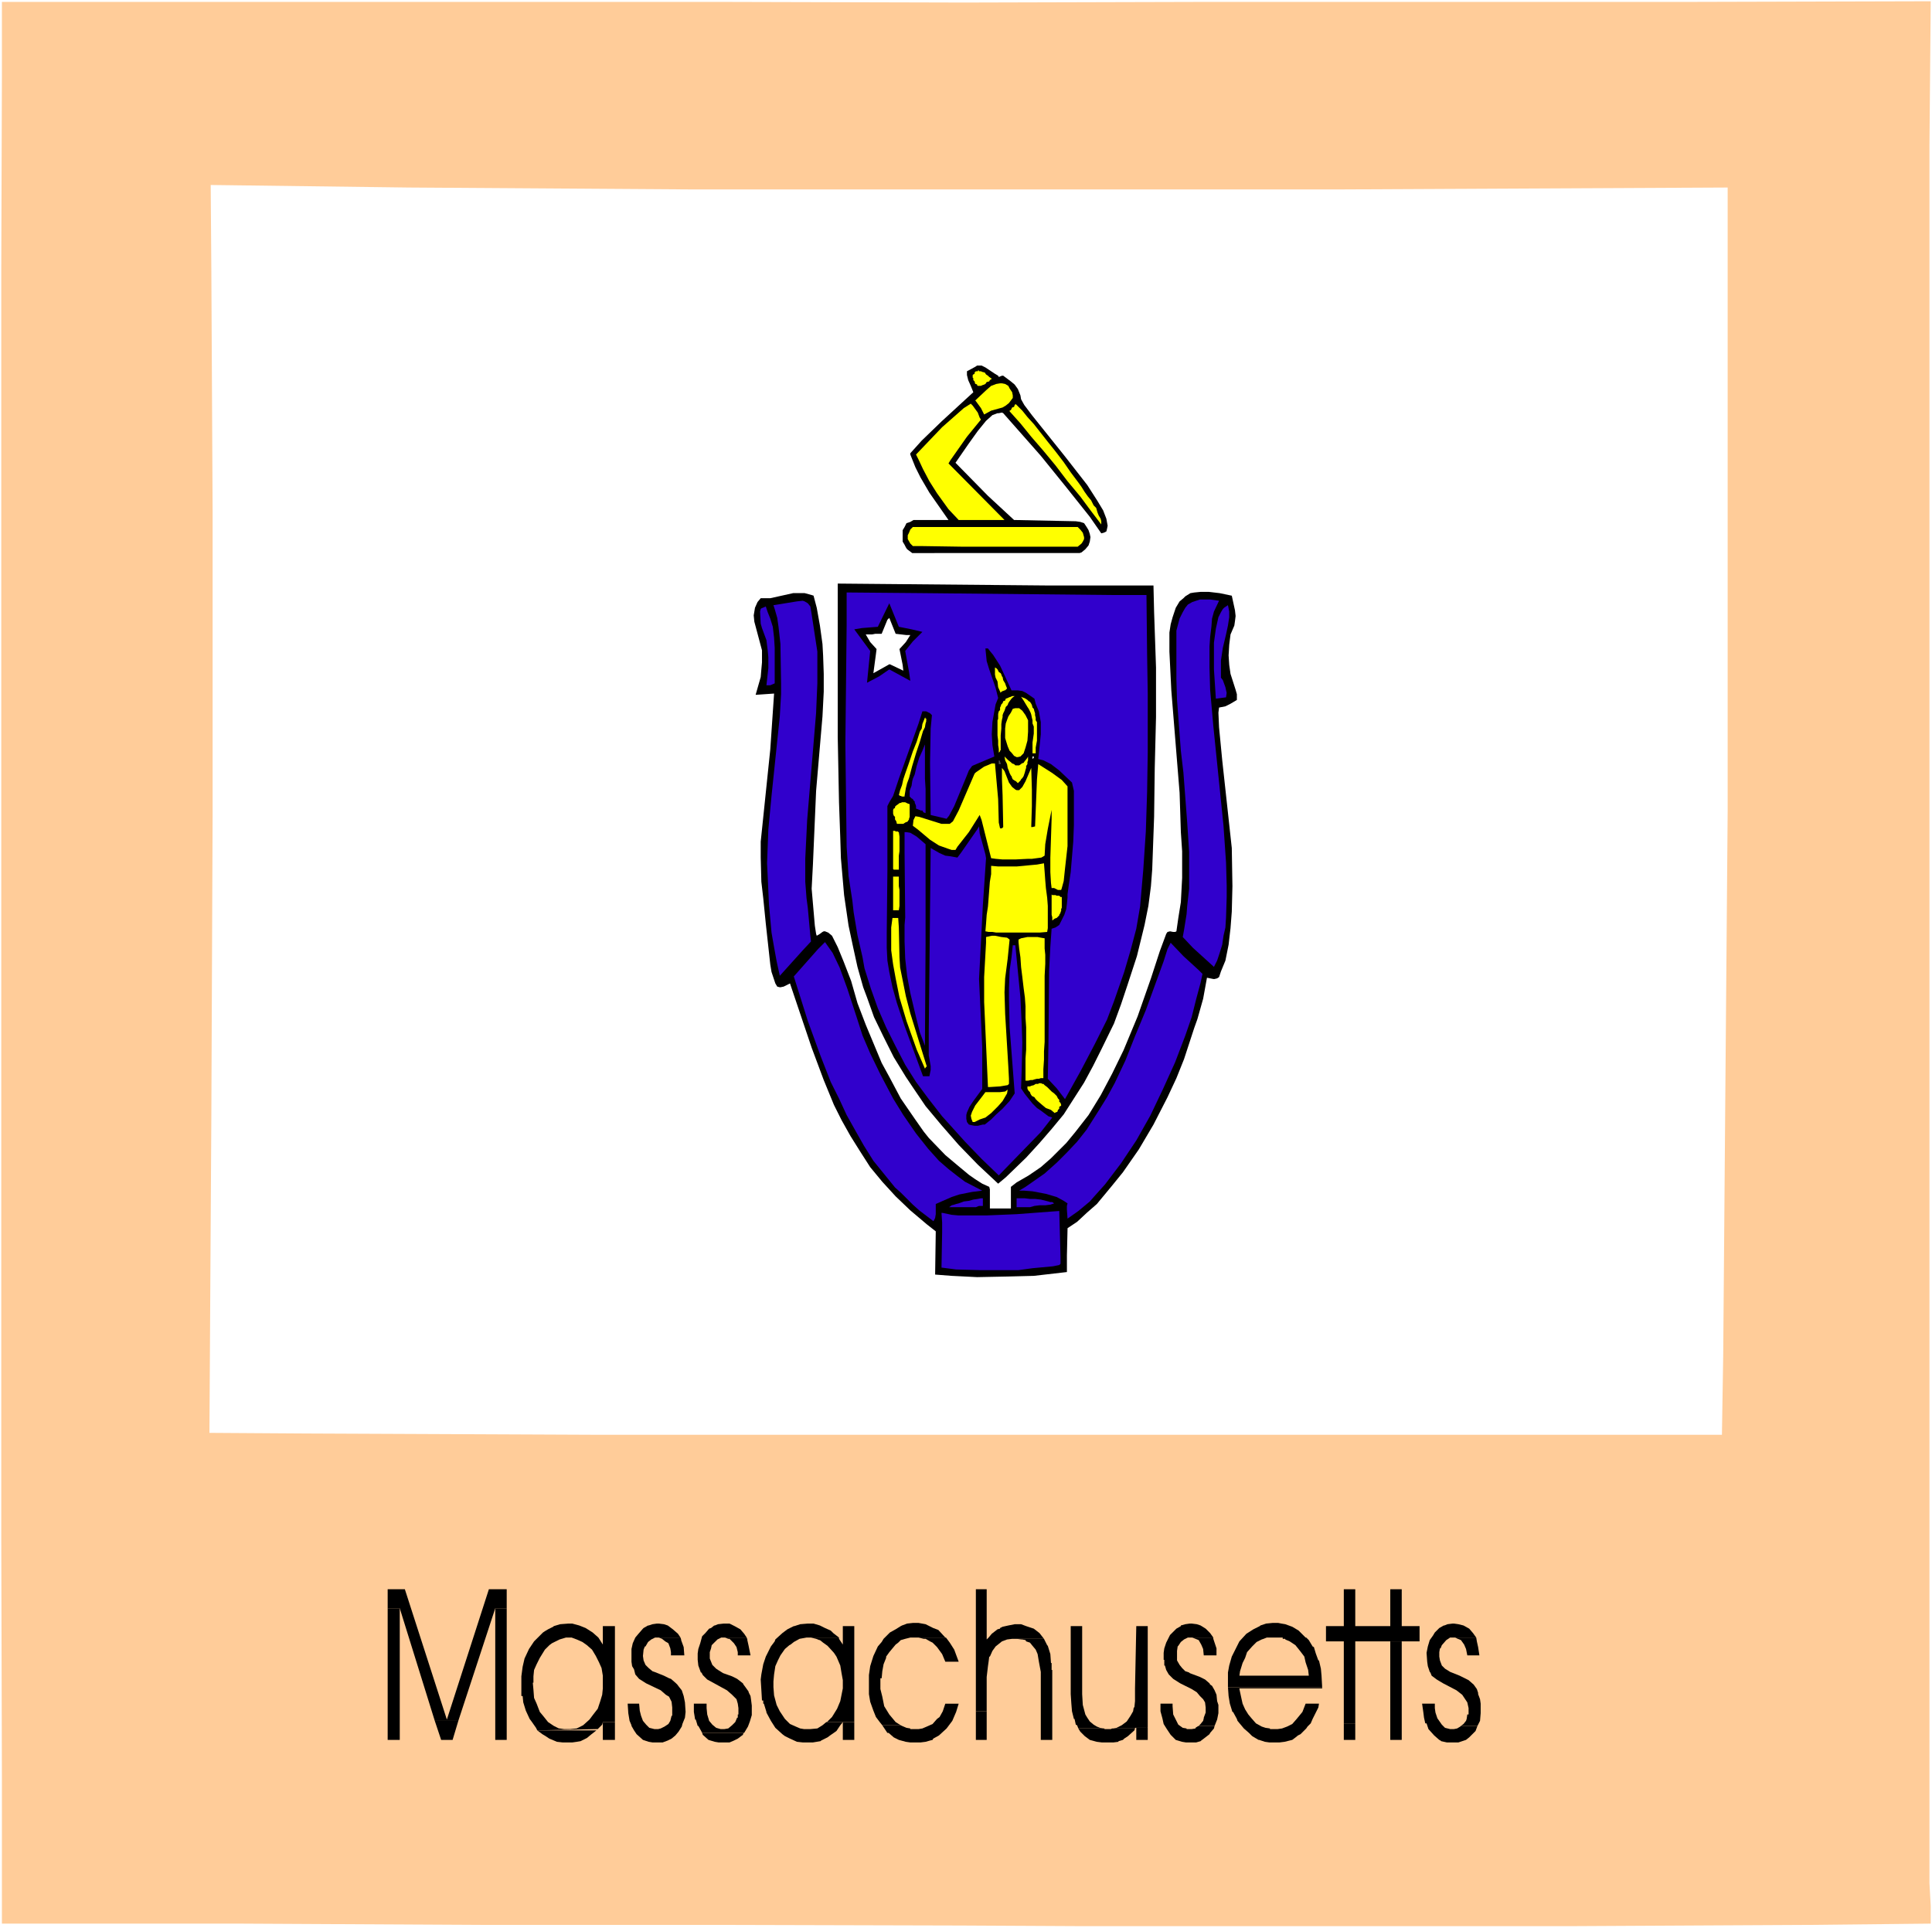 <?xml version="1.0" encoding="UTF-8" standalone="no"?>
<svg
   version="1.0"
   width="129.852mm"
   height="129.597mm"
   id="svg81"
   sodipodi:docname="Massachusetts 2.wmf"
   xmlns:inkscape="http://www.inkscape.org/namespaces/inkscape"
   xmlns:sodipodi="http://sodipodi.sourceforge.net/DTD/sodipodi-0.dtd"
   xmlns="http://www.w3.org/2000/svg"
   xmlns:svg="http://www.w3.org/2000/svg">
  <rect width="100%" height="100%" fill="#808080" stroke="none"/>
  <sodipodi:namedview
     id="namedview81"
     pagecolor="#ffffff"
     bordercolor="#000000"
     borderopacity="0.25"
     inkscape:showpageshadow="2"
     inkscape:pageopacity="0.0"
     inkscape:pagecheckerboard="0"
     inkscape:deskcolor="#d1d1d1"
     inkscape:document-units="mm" />
  <defs
     id="defs1">
    <pattern
       id="WMFhbasepattern"
       patternUnits="userSpaceOnUse"
       width="6"
       height="6"
       x="0"
       y="0" />
  </defs>
  <path
     style="fill:#ffffff;fill-opacity:1;fill-rule:evenodd;stroke:none"
     d="M 0,489.816 H 490.779 V 0 H 0 Z"
     id="path1" />
  <path
     style="fill:#ffcc99;fill-opacity:1;fill-rule:evenodd;stroke:none"
     d="m 490.455,488.685 -30.563,0.323 -30.724,0.161 -30.563,0.162 H 367.72 336.834 306.11 275.063 l -30.886,-0.162 -61.61,-0.161 H 121.28 L 60.64,488.685 H 0.485 V 452.349 L 0.323,389.85 V 310.556 224.317 140.663 69.12 L 0.485,19.379 V 0.484 h 60.64 61.287 60.963 l 61.448,0.161 60.963,-0.161 h 61.61 61.448 L 490.455,0.323 490.132,37.144 v 62.66 79.617 85.916 83.816 71.381 28.262 21.479 8.075 l 0.323,5.814 v 3.553 z"
     id="path2" />
  <path
     style="fill:#ffffff;fill-opacity:1;fill-rule:evenodd;stroke:none"
     d="m 53.201,364.011 0.485,-80.102 0.323,-76.549 v -77.679 l -0.323,-61.207 -0.162,-21.479 50.291,0.646 72.121,0.484 h 70.181 93.951 l 98.803,-0.484 v 119.345 39.243 l -0.647,78.648 -0.485,59.592 -0.323,20.025 H 150.549 l -72.93,-0.323 z"
     id="path3" />
  <path
     style="fill:#000000;fill-opacity:1;fill-rule:evenodd;stroke:none"
     d="m 237.547,323.798 0.162,-10.982 -2.264,-1.776 -4.204,-3.553 -3.719,-3.553 -3.396,-3.714 -3.072,-3.714 -2.587,-4.037 -2.426,-3.876 -2.264,-4.037 -1.94,-3.876 -2.587,-6.298 -3.072,-8.236 -5.498,-16.311 -1.617,0.807 -0.809,0.161 h -0.162 l -0.647,-0.161 -0.485,-0.807 -0.485,-1.453 -0.485,-1.453 -0.323,-1.938 -1.132,-10.336 -0.647,-6.46 -0.485,-4.199 -0.162,-6.137 v -4.037 l 2.426,-23.417 0.97,-14.212 -4.689,0.323 1.294,-4.522 0.162,-1.938 0.162,-1.776 v -3.068 l -1.294,-4.845 -0.647,-2.422 -0.162,-1.615 0.323,-1.938 0.647,-1.453 0.809,-0.969 h 1.617 0.809 l 5.821,-1.292 h 1.779 1.132 l 1.779,0.484 0.485,0.161 0.809,3.068 0.809,4.522 0.647,4.683 0.162,2.907 0.162,4.683 v 4.522 l -0.323,6.298 -1.617,18.895 -0.809,18.733 -0.323,6.137 0.809,9.367 0.323,2.099 0.162,0.484 0.809,-0.484 0.647,-0.484 0.323,-0.161 h 0.323 l 0.809,0.323 0.97,0.807 0.647,1.292 0.809,1.615 1.455,3.553 1.94,5.006 1.617,5.652 2.102,5.491 2.426,5.814 1.617,3.876 1.94,3.553 2.911,5.491 3.558,5.168 2.264,3.23 1.294,1.615 4.204,4.36 3.072,2.584 2.911,2.422 1.617,1.13 1.779,1.13 1.779,0.807 0.162,0.646 v 3.876 0.969 h 5.336 v -4.037 -1.453 l 1.455,-1.13 3.072,-1.776 3.072,-2.099 2.587,-2.261 3.881,-3.876 2.264,-2.745 3.396,-4.36 3.072,-5.006 2.911,-5.491 2.911,-5.975 3.558,-8.559 3.396,-9.69 2.264,-6.944 1.617,-4.36 0.323,-0.484 0.647,-0.161 0.809,0.161 h 0.485 l 0.323,-0.161 0.485,-3.391 0.647,-4.037 0.323,-6.137 v -6.783 l -0.323,-4.845 -0.323,-10.013 -2.102,-26.001 -0.485,-9.851 v -4.845 l 0.323,-2.099 0.485,-1.776 0.809,-2.422 0.97,-1.615 0.97,-0.807 0.485,-0.484 1.294,-0.807 0.97,-0.161 1.617,-0.162 h 2.102 l 2.749,0.323 3.072,0.646 0.809,3.714 0.162,1.453 -0.162,1.292 -0.162,1.13 -0.97,2.261 -0.323,2.584 -0.162,2.745 0.162,2.422 0.323,2.261 1.294,4.037 0.323,1.13 v 1.453 l -1.617,0.969 -1.294,0.646 -1.617,0.323 -0.162,1.292 0.162,3.714 0.809,8.398 2.426,22.286 0.162,9.69 -0.162,6.46 -0.323,4.199 -0.485,4.199 -0.809,4.037 -1.132,2.745 -0.485,1.453 -0.485,0.323 -0.647,0.161 h -0.323 l -1.617,-0.323 -0.97,5.329 -1.455,5.168 -0.809,2.261 -2.587,7.913 -1.94,4.845 -2.264,4.845 -3.558,6.944 -3.719,6.298 -4.043,5.814 -2.749,3.391 -3.881,4.683 -2.587,2.261 -2.426,2.261 -2.426,1.615 -0.162,6.944 v 4.199 l -8.409,0.969 -6.307,0.161 -8.085,0.162 -6.468,-0.323 z"
     id="path4" />
  <path
     style="fill:#3100cc;fill-opacity:1;fill-rule:evenodd;stroke:none"
     d="m 239.164,322.022 0.162,-8.882 v -2.584 l -0.162,-2.422 h 0.323 l 2.264,0.484 1.779,0.161 h 6.953 l 7.762,-0.323 8.57,-0.646 2.264,-0.162 v -0.161 l 0.323,11.951 v 1.615 l -0.323,0.323 -1.617,0.323 -5.175,0.484 -3.558,0.484 h -5.821 -4.043 l -5.983,-0.162 z"
     id="path5" />
  <path
     style="fill:#3100cc;fill-opacity:1;fill-rule:evenodd;stroke:none"
     d="m 236.9,310.071 -3.396,-2.584 -1.617,-1.453 -3.072,-3.068 -1.455,-1.292 -2.749,-3.391 -2.749,-3.391 -2.426,-3.876 -2.102,-3.714 -2.264,-4.037 -1.94,-4.199 -2.102,-4.199 -2.587,-6.621 -3.234,-8.882 -3.558,-11.305 6.145,-6.944 1.779,-1.776 1.94,2.745 1.779,3.714 1.94,5.329 2.426,7.429 1.455,4.522 1.94,4.522 2.587,5.329 3.234,6.137 2.587,4.199 3.234,4.683 3.072,3.876 2.749,3.068 2.426,2.099 2.264,1.776 1.94,1.453 4.366,2.261 -2.587,0.323 -3.234,0.646 -1.94,0.646 -2.587,1.13 -1.455,0.646 v 2.584 l -0.162,0.969 -0.323,0.646 -0.162,0.161 z"
     id="path6" />
  <path
     style="fill:#3100cc;fill-opacity:1;fill-rule:evenodd;stroke:none"
     d="m 271.182,309.587 -0.162,-2.261 v -0.969 l 0.162,-0.646 -0.97,-0.646 -1.779,-0.969 -2.749,-0.807 -3.396,-0.646 -2.102,-0.162 h -1.294 l 1.617,-0.969 4.851,-3.391 3.072,-2.745 2.587,-2.584 2.587,-2.745 2.426,-3.068 3.072,-4.845 2.102,-3.391 1.94,-3.553 2.749,-5.814 2.426,-6.137 2.749,-6.621 4.528,-12.435 0.97,-3.068 0.809,-1.615 3.234,3.391 3.881,3.553 0.97,0.969 -0.485,2.261 -1.132,4.199 -1.132,4.522 -1.617,4.683 -2.587,6.783 -3.072,6.783 -3.234,6.783 -3.558,6.298 -3.881,5.814 -4.043,5.329 -2.749,3.068 -1.132,1.292 -2.911,2.422 z"
     id="path7" />
  <path
     style="fill:#3100cc;fill-opacity:1;fill-rule:evenodd;stroke:none"
     d="m 241.104,306.68 0.647,-0.484 0.647,-0.162 0.485,-0.162 0.647,-0.161 1.294,-0.484 1.294,-0.161 1.132,-0.323 1.132,-0.162 0.809,-0.161 h 0.485 v 0.161 0.162 0.323 0.323 0.323 0.323 0.162 0.161 h -0.97 l -0.809,0.323 h -0.97 -1.294 -0.809 -1.294 -1.132 z"
     id="path8" />
  <path
     style="fill:#3100cc;fill-opacity:1;fill-rule:evenodd;stroke:none"
     d="m 258.245,306.68 v -0.323 -0.323 -0.162 -0.484 -0.162 -0.484 -0.162 -0.161 h 0.97 1.132 l 1.294,0.161 h 1.294 l 1.455,0.162 1.294,0.323 0.647,0.161 0.485,0.162 h 0.485 l 0.485,0.323 -0.97,0.323 -1.294,0.162 h -1.455 l -1.294,0.161 -1.132,0.323 h -1.294 -1.132 z"
     id="path9" />
  <path
     style="fill:#000000;fill-opacity:1;fill-rule:evenodd;stroke:none"
     d="m 253.556,300.704 -5.175,-4.845 -4.851,-5.006 -4.366,-5.006 -4.043,-4.845 -3.396,-5.006 -1.617,-2.422 -3.072,-5.006 -2.587,-5.168 -2.426,-5.006 -1.779,-5.006 -0.97,-2.584 -1.455,-5.168 -1.132,-5.168 -1.132,-5.329 -1.132,-7.752 -0.809,-9.367 -0.162,-5.168 -0.323,-9.044 -0.323,-16.634 v -38.92 l 53.363,0.484 h 26.843 l 0.162,6.783 0.485,14.05 v 12.597 l -0.323,12.92 -0.162,12.435 -0.485,13.404 -0.323,4.199 -0.647,5.006 -0.97,4.845 -1.94,7.913 -2.426,7.429 -1.617,4.845 -1.779,4.845 -3.234,6.621 -2.102,4.199 -2.264,4.199 -2.587,4.037 -2.587,4.037 -3.072,3.714 -3.072,3.553 -3.396,3.714 -5.175,5.006 z"
     id="path10" />
  <path
     style="fill:#3100cc;fill-opacity:1;fill-rule:evenodd;stroke:none"
     d="m 253.717,298.605 -4.366,-4.199 -4.204,-4.36 -5.821,-6.46 -3.396,-4.36 -3.234,-4.36 -2.749,-4.36 -2.426,-4.683 -2.426,-4.845 -2.102,-4.845 -1.779,-5.006 -1.617,-5.168 -0.485,-2.745 -1.294,-5.652 -0.97,-5.814 -0.323,-2.907 -0.97,-6.298 -0.485,-7.429 -0.162,-12.758 -0.162,-13.243 0.323,-30.361 v -8.236 l 18.596,0.161 48.674,0.484 h 8.894 l 0.162,15.019 0.162,10.013 v 15.019 l -0.162,10.013 -0.323,10.013 -0.647,9.69 -0.809,9.367 -0.97,5.652 -1.455,5.491 -1.617,5.491 -2.587,7.429 -1.779,4.683 -3.072,6.137 -3.558,6.783 -4.043,7.267 -2.102,-2.745 -2.264,-2.422 0.162,-8.721 0.162,-18.572 0.323,-6.298 0.323,-4.522 0.97,-0.323 0.97,-0.646 0.485,-0.969 0.809,-1.615 0.485,-1.453 0.162,-1.292 0.162,-1.615 v -0.807 l 0.323,-2.422 0.485,-3.23 0.647,-7.752 0.162,-4.199 v -5.975 -2.745 l -0.485,-2.099 -3.234,-3.068 -2.102,-1.615 -1.94,-0.969 -1.294,-0.323 0.323,-3.068 0.323,-3.23 v -3.068 l -0.485,-2.745 -0.809,-1.938 -0.323,-1.292 -2.102,-1.453 -0.97,-0.484 -1.132,-0.162 h -1.617 l -2.911,-6.298 -1.779,-2.745 -0.809,-0.969 -0.485,-0.646 h -0.485 -0.162 l 0.162,1.615 0.162,1.615 0.647,2.099 1.617,4.683 0.647,2.584 -0.647,1.615 -0.323,1.776 -0.485,2.745 -0.162,3.068 0.162,2.745 0.485,2.907 -5.336,2.261 -0.323,0.162 -0.809,1.13 -0.647,1.615 -3.072,7.429 -1.294,2.422 -0.647,0.807 -3.396,-0.807 -0.647,-0.162 -0.162,-13.243 0.162,-8.721 0.323,-3.391 -0.485,-0.484 -0.97,-0.484 h -0.97 l -0.97,3.068 -5.013,14.05 -1.455,4.36 -0.97,1.615 -0.485,0.969 v 0.969 4.037 11.628 l -0.162,15.504 v 3.876 l 0.162,3.23 0.485,2.907 0.809,3.876 1.132,4.037 1.94,5.814 4.689,12.758 h 1.617 l 0.323,-1.615 v -0.969 l -0.485,-2.745 v -6.137 l 0.485,-46.511 2.264,1.292 1.455,0.646 1.294,0.162 1.779,0.323 0.97,-1.292 4.043,-5.814 0.485,-0.807 0.162,1.776 1.455,5.329 0.162,0.969 -0.809,11.951 -0.97,18.733 0.809,17.28 v 6.944 3.714 l -2.264,3.068 -0.97,1.453 -0.647,1.453 -0.162,0.646 v 0.969 l 0.162,0.807 0.485,0.646 0.647,0.161 0.809,0.162 h 0.809 l 1.294,-0.323 h 0.485 l 1.617,-1.292 0.97,-0.969 0.323,-0.323 1.617,-1.453 1.779,-1.938 1.294,-1.938 -1.294,-16.796 -0.162,-7.267 v -2.584 l 0.162,-4.522 0.485,-3.391 0.323,-3.068 h 0.647 l 1.294,13.243 0.323,6.783 0.162,4.683 -0.162,6.944 -0.162,4.683 0.97,1.453 1.94,2.422 1.132,1.13 0.97,0.646 1.94,1.453 0.97,0.323 -2.911,3.714 z"
     id="path11" />
  <path
     style="fill:#ffff00;fill-opacity:1;fill-rule:evenodd;stroke:none"
     d="m 247.087,285.039 -0.323,-0.807 -0.162,-0.807 0.323,-0.969 0.809,-1.615 1.617,-2.099 0.97,-1.292 h 3.719 l 1.294,-0.162 0.647,-0.484 -0.162,0.969 -1.132,1.938 -1.132,1.292 -1.779,1.776 -1.455,1.13 -1.455,0.484 -1.294,0.646 z"
     id="path12" />
  <path
     style="fill:#ffff00;fill-opacity:1;fill-rule:evenodd;stroke:none"
     d="m 267.947,282.778 -0.97,-0.807 -1.294,-0.484 -0.97,-0.807 -1.132,-0.969 -0.485,-0.484 -0.323,-0.484 -0.647,-0.323 -0.323,-0.484 -0.162,-0.484 -0.485,-0.484 v -0.161 l -0.162,-0.162 v -0.161 -0.484 h 0.162 0.162 0.323 l 0.323,-0.161 0.647,-0.162 0.485,-0.323 h 0.323 0.323 l 0.162,-0.162 h 0.485 0.162 l 0.162,0.162 h 0.323 l 0.323,0.323 0.647,0.484 0.485,0.484 0.647,0.646 0.647,0.484 0.162,0.162 0.485,0.484 0.162,0.323 0.162,0.323 0.323,0.323 v 0.484 l 0.323,0.323 0.162,0.484 v 0.161 l -0.162,0.162 -0.323,0.161 v 0.484 l -0.323,0.323 -0.162,0.484 -0.485,0.161 z"
     id="path13" />
  <path
     style="fill:#ffff00;fill-opacity:1;fill-rule:evenodd;stroke:none"
     d="m 250.968,276.157 -0.97,-21.64 v -6.298 l 0.485,-8.721 v -1.453 l 1.455,-0.323 h 0.809 l 1.617,0.323 1.455,0.161 0.647,0.484 -0.485,4.845 -0.647,5.006 -0.162,3.553 0.162,5.491 0.809,13.404 0.162,3.068 v 1.292 l -0.323,0.323 -1.94,0.323 -2.587,0.162 z"
     id="path14" />
  <path
     style="fill:#ffff00;fill-opacity:1;fill-rule:evenodd;stroke:none"
     d="m 260.509,274.542 v -3.068 -2.584 l 0.162,-2.261 v -1.776 -1.776 -2.099 l -0.162,-2.422 v -2.907 l -0.162,-2.261 -0.323,-2.422 -0.323,-2.745 -0.323,-2.584 -0.162,-2.422 -0.323,-2.261 -0.162,-1.615 v -0.646 l 0.647,-0.323 0.809,-0.162 0.809,-0.161 h 0.809 0.97 0.809 l 0.809,0.161 0.97,0.162 v 0.646 0.807 1.13 l 0.162,1.615 v 2.261 l -0.162,3.068 v 3.553 4.522 2.099 2.099 2.261 2.261 l -0.162,2.422 v 2.099 l -0.162,2.422 v 2.261 h -0.647 l -0.485,0.162 h -0.485 l -0.647,0.161 -0.485,0.162 h -0.485 l -0.647,0.161 z"
     id="path15" />
  <path
     style="fill:#ffff00;fill-opacity:1;fill-rule:evenodd;stroke:none"
     d="m 234.959,271.474 -2.102,-4.845 -2.587,-7.267 -1.779,-5.975 -0.97,-4.845 -0.647,-3.553 -0.485,-3.553 v -3.391 -2.422 l 0.323,-2.422 h 0.647 0.809 l 0.162,2.422 0.162,7.59 0.162,2.584 0.647,3.23 0.809,4.037 1.132,4.36 4.204,13.566 h -0.162 z"
     id="path16" />
  <path
     style="fill:#3100cc;fill-opacity:1;fill-rule:evenodd;stroke:none"
     d="m 229.946,233.038 -0.162,-16.311 v -5.329 h 0.485 l 0.97,0.162 1.617,0.969 2.264,1.938 v 8.882 16.473 l -0.162,25.839 -1.294,-3.391 -0.97,-3.876 -1.455,-6.137 -0.809,-4.36 -0.485,-4.36 -0.162,-4.36 v -4.199 z"
     id="path17" />
  <path
     style="fill:#3100cc;fill-opacity:1;fill-rule:evenodd;stroke:none"
     d="m 198.09,247.895 -0.809,-3.714 -0.647,-3.553 -0.647,-3.714 -0.647,-7.106 -0.323,-7.106 -0.162,-3.391 0.323,-8.559 0.809,-8.559 2.102,-20.187 0.323,-5.652 v -2.745 l -0.162,-10.013 -0.485,-4.36 -0.323,-2.261 -0.647,-2.261 -0.323,-0.969 5.983,-0.969 1.455,-0.161 0.485,0.161 0.809,0.484 0.647,0.807 0.323,1.938 1.455,9.528 v 8.075 l -0.323,7.59 -2.264,27.131 -0.485,9.851 v 5.814 l 0.323,4.199 0.323,2.422 0.647,7.106 0.162,1.453 -2.102,2.261 z"
     id="path18" />
  <path
     style="fill:#3100cc;fill-opacity:1;fill-rule:evenodd;stroke:none"
     d="m 308.374,245.635 -5.336,-4.845 -2.587,-2.745 0.323,-1.776 0.647,-4.037 0.162,-2.099 0.485,-4.36 v -4.522 -4.845 l -0.485,-7.429 -0.97,-12.758 -0.647,-5.491 -0.97,-12.92 -0.162,-5.329 v -7.59 -2.261 -2.422 l 0.809,-3.068 0.809,-1.615 0.647,-1.13 0.647,-0.807 1.132,-0.646 0.97,-0.323 0.97,-0.323 h 2.587 l 2.264,0.323 -1.294,2.745 -0.485,1.776 -0.162,2.099 -0.323,2.584 -0.162,2.422 v 5.329 l 0.162,5.652 0.809,9.205 2.587,25.355 0.647,9.367 0.162,5.814 v 2.907 l -0.162,5.168 -0.162,2.584 -0.485,2.099 -0.323,2.261 -0.647,2.099 -0.647,1.938 z"
     id="path19" />
  <path
     style="fill:#ffff00;fill-opacity:1;fill-rule:evenodd;stroke:none"
     d="m 250.321,236.591 0.162,-1.938 0.162,-2.261 0.323,-2.099 0.162,-2.099 0.162,-2.099 0.162,-2.099 0.323,-1.938 v -2.099 l 1.779,0.161 h 1.617 1.779 1.294 l 1.779,-0.161 1.617,-0.162 1.779,-0.161 1.779,-0.323 0.162,2.099 0.162,2.261 0.162,1.938 0.323,2.422 0.162,2.099 v 2.261 1.13 1.13 1.13 l -0.162,0.969 -1.94,0.162 h -1.779 -1.94 -2.264 -1.94 -1.94 -1.132 l -0.97,-0.162 h -0.97 z"
     id="path20" />
  <path
     style="fill:#ffff00;fill-opacity:1;fill-rule:evenodd;stroke:none"
     d="m 267.301,233.845 v -0.807 l -0.162,-0.646 v -0.484 -0.484 -0.807 -0.807 -0.969 -1.615 l 0.162,0.162 h 0.485 0.323 l 0.323,0.161 h 0.323 0.323 l 0.323,0.323 h 0.323 v 1.13 0.807 0.323 0.484 l -0.162,0.323 v 0.484 l -0.162,0.323 v 0.162 l -0.323,0.484 v 0.161 l -0.485,0.484 -0.162,0.161 -0.485,0.162 z"
     id="path21" />
  <path
     style="fill:#ffff00;fill-opacity:1;fill-rule:evenodd;stroke:none"
     d="m 226.874,231.261 v -1.13 -1.13 -0.969 -0.969 -1.292 -0.969 -0.969 -1.13 h 0.162 0.323 0.162 0.162 0.162 0.323 0.162 v 1.292 1.13 l 0.162,0.969 v 1.13 0.969 0.969 0.969 l -0.162,1.13 h -0.162 -0.323 -0.162 -0.162 -0.162 -0.323 z"
     id="path22" />
  <path
     style="fill:#ffff00;fill-opacity:1;fill-rule:evenodd;stroke:none"
     d="m 267.139,225.609 -0.162,-1.292 -0.162,-2.745 v -3.714 l 0.323,-9.851 v -2.261 l -0.97,4.845 -0.647,3.876 -0.162,2.907 -0.809,0.484 -2.426,0.323 h -0.97 l -3.234,0.161 h -3.234 l -1.779,-0.161 -1.132,-0.162 -2.426,-9.69 -0.485,-1.292 -2.749,4.36 -2.911,3.714 -0.485,0.807 h -0.97 l -0.97,-0.323 -2.264,-0.807 -2.264,-1.453 -3.072,-2.584 -1.294,-0.969 0.162,-1.453 0.485,-0.969 0.97,0.161 5.66,1.776 h 1.779 0.323 l 0.809,-0.646 1.455,-2.745 4.043,-9.367 0.323,-0.323 2.102,-1.453 1.94,-0.807 h 0.647 0.162 l 0.809,9.044 0.162,5.975 0.323,1.453 h 0.485 l 0.323,-0.323 -0.162,-8.075 -0.162,-4.037 v -2.907 l 0.647,0.807 1.132,2.907 0.809,1.13 0.809,0.646 0.323,0.161 h 0.647 l 0.809,-0.807 0.809,-1.453 1.455,-3.391 0.162,5.491 v 4.199 l -0.162,5.329 h 0.323 l 0.647,-0.162 0.485,-11.951 0.323,-3.876 3.558,2.261 2.426,1.776 1.455,1.615 v 2.261 6.783 6.137 l -0.647,5.814 -0.323,3.068 -0.485,1.776 -0.162,0.484 h -0.162 -0.647 l -0.97,-0.484 h -0.485 z"
     id="path23" />
  <path
     style="fill:#ffff00;fill-opacity:1;fill-rule:evenodd;stroke:none"
     d="m 226.874,220.764 v -1.13 -1.292 -1.13 -1.453 -1.13 -1.292 -1.13 -1.13 h 0.162 0.323 l 0.162,0.162 h 0.162 0.162 0.323 v 0.161 h 0.162 l 0.162,1.13 v 0.969 1.292 1.453 l -0.162,1.13 v 1.292 1.13 1.13 h -0.162 -0.323 -0.162 -0.162 -0.162 -0.323 z"
     id="path24" />
  <path
     style="fill:#ffff00;fill-opacity:1;fill-rule:evenodd;stroke:none"
     d="m 227.844,209.298 -0.162,-0.646 -0.323,-0.484 v -0.646 l -0.323,-0.323 -0.162,-0.484 v -0.323 -0.484 -0.162 l 0.162,-0.323 0.323,-0.162 v -0.323 l 0.162,-0.161 0.162,-0.162 0.485,-0.323 0.162,-0.161 0.323,-0.162 h 0.162 l 0.323,-0.161 h 0.162 0.162 0.485 l 0.323,0.161 0.323,0.162 0.485,0.161 v 1.453 0.969 0.484 0.323 l -0.162,0.484 v 0.161 l -0.323,0.484 -0.162,0.161 h -0.162 l -0.323,0.162 -0.485,0.323 h -0.323 -0.647 z"
     id="path25" />
  <path
     style="fill:#3100cc;fill-opacity:1;fill-rule:evenodd;stroke:none"
     d="m 232.695,205.422 v -0.646 l -0.162,-0.484 -0.162,-0.323 v -0.323 l -0.323,-0.323 -0.162,-0.323 -0.323,-0.162 -0.485,-0.484 v -0.162 -0.161 -0.484 -0.646 l 0.162,-0.484 0.323,-0.807 0.162,-1.13 0.162,-0.646 0.485,-1.13 0.485,-2.099 0.647,-2.099 0.809,-1.776 0.647,-1.615 v 1.615 2.261 2.422 2.422 l 0.162,2.584 v 2.422 1.938 1.776 l -0.485,-0.162 -0.162,-0.161 -0.162,-0.323 h -0.485 l -0.162,-0.162 h -0.162 l -0.323,-0.161 z"
     id="path26" />
  <path
     style="fill:#ffff00;fill-opacity:1;fill-rule:evenodd;stroke:none"
     d="m 228.329,202.031 0.323,-1.292 0.485,-1.292 0.323,-1.453 0.485,-1.453 0.97,-2.745 0.97,-2.907 0.97,-2.422 0.809,-2.584 0.485,-0.807 0.162,-1.13 0.323,-0.807 0.323,-0.807 h 0.162 v 0.323 h 0.162 0.162 l -0.162,0.161 v 0.162 0.323 l -0.162,0.484 -0.162,0.969 -0.485,0.969 -0.809,2.745 -0.97,2.907 -0.97,3.23 -0.809,3.068 -0.485,1.292 -0.323,1.292 -0.162,0.969 -0.162,0.969 v 0.162 h -0.323 -0.162 -0.162 l -0.323,-0.162 h -0.162 l -0.162,-0.161 z"
     id="path27" />
  <path
     style="fill:#ffff00;fill-opacity:1;fill-rule:evenodd;stroke:none"
     d="m 255.173,192.18 0.647,0.646 0.323,0.323 0.647,0.484 0.323,0.323 0.485,0.161 0.323,0.323 h 0.323 0.323 0.323 l 0.485,-0.323 0.162,-0.161 0.485,-0.162 0.323,-0.484 0.162,-0.161 0.485,-0.646 0.162,-0.323 v 0.161 0.484 0.323 l -0.162,0.484 v 0.484 l -0.323,0.484 v 0.484 l -0.162,0.484 -0.162,0.646 -0.162,0.484 -0.162,0.484 -0.323,0.484 -0.323,0.323 -0.162,0.323 -0.485,0.484 -0.162,0.161 -0.485,-0.484 -0.323,-0.162 -0.485,-0.323 -0.162,-0.323 -0.162,-0.484 -0.162,-0.161 -0.323,-0.646 -0.162,-0.484 -0.323,-0.807 -0.162,-0.969 -0.485,-0.969 z"
     id="path28" />
  <path
     style="fill:#4b4b4b;fill-opacity:1;fill-rule:evenodd;stroke:none"
     d="m 253.717,194.118 v -0.161 -0.162 -0.162 -0.323 -0.161 l 0.323,0.161 v 0.323 l 0.162,0.162 v 0.162 0.161 h -0.162 z"
     id="path29" />
  <path
     style="fill:#ffffff;fill-opacity:1;fill-rule:evenodd;stroke:none"
     d="m 262.288,192.826 v -0.323 -0.162 -0.161 h 0.323 v -0.162 0.162 0.161 0.162 z"
     id="path30" />
  <path
     style="fill:#ffff00;fill-opacity:1;fill-rule:evenodd;stroke:none"
     d="m 258.245,192.341 -0.647,-0.323 -0.647,-0.807 -0.485,-0.484 -0.485,-1.13 -0.647,-2.099 v -1.13 -1.292 l 0.162,-1.292 0.647,-1.776 0.647,-0.969 0.485,-0.969 0.647,-0.162 h 0.323 0.647 l 0.809,0.646 0.809,1.13 0.647,1.292 v 0.484 2.422 l -0.162,2.261 -0.485,1.776 -0.485,1.453 -0.809,0.807 -0.647,0.161 z"
     id="path31" />
  <path
     style="fill:#ffff00;fill-opacity:1;fill-rule:evenodd;stroke:none"
     d="m 253.717,191.211 v -0.969 l -0.162,-0.969 v -1.13 l -0.162,-1.292 v -0.969 -1.13 -0.646 -0.646 -0.484 l 0.162,-0.323 v -0.646 -0.646 l 0.162,-0.646 0.323,-0.323 v -0.646 l 0.162,-0.323 0.162,-0.484 0.323,-0.323 0.162,-0.484 0.485,-0.161 0.162,-0.484 0.485,-0.161 0.323,-0.162 0.485,-0.161 0.323,-0.162 h 0.647 l -0.485,0.323 -0.323,0.323 -0.485,0.646 -0.323,0.484 -0.162,0.484 -0.485,0.484 -0.162,0.484 -0.162,0.484 -0.323,0.646 -0.162,0.484 v 0.484 l -0.162,0.646 -0.162,1.13 v 1.13 l -0.162,1.776 v 1.938 0.807 0.646 0.323 l -0.162,0.162 v 0.161 z"
     id="path32" />
  <path
     style="fill:#ffff00;fill-opacity:1;fill-rule:evenodd;stroke:none"
     d="m 262.288,191.372 v -2.745 l 0.323,-2.261 v -0.807 -0.969 l -0.323,-0.807 v -0.807 l -0.162,-0.646 -0.162,-0.807 -0.162,-0.484 -0.485,-0.969 -0.323,-0.484 -0.485,-0.807 -0.485,-0.807 -0.647,-0.969 0.323,0.161 0.485,0.162 0.323,0.161 0.485,0.323 0.323,0.323 0.323,0.162 0.323,0.484 0.162,0.323 0.162,0.646 0.323,0.323 0.162,0.646 0.162,0.484 v 0.484 l 0.162,0.646 v 0.646 l 0.323,0.484 v 1.292 1.13 0.969 1.292 l -0.323,1.776 v 1.453 h -0.162 -0.162 -0.162 z"
     id="path33" />
  <path
     style="fill:#3100cc;fill-opacity:1;fill-rule:evenodd;stroke:none"
     d="m 308.859,177.483 -0.485,-7.429 v -3.714 -3.068 l 0.485,-3.553 0.647,-2.907 0.647,-1.292 0.485,-0.807 0.323,-0.323 0.97,-0.646 0.323,1.615 v 1.453 l -0.323,2.099 -0.485,2.261 -0.809,3.391 -0.485,3.23 v 2.261 1.453 0.646 l 0.485,0.646 0.647,1.776 0.323,1.453 -0.162,1.13 z"
     id="path34" />
  <path
     style="fill:#ffffff;fill-opacity:1;fill-rule:evenodd;stroke:none"
     d="m 259.377,176.837 v -0.323 h 0.162 -0.162 z"
     id="path35" />
  <path
     style="fill:#ffff00;fill-opacity:1;fill-rule:evenodd;stroke:none"
     d="m 254.202,176.03 -0.647,-1.453 -0.162,-1.453 -0.485,-0.969 -0.162,-0.807 v -0.646 -0.323 -0.323 0 -0.323 -0.161 l 0.323,0.161 0.323,0.323 0.162,0.323 0.162,0.323 0.485,0.323 0.162,0.323 0.162,0.484 0.162,0.162 0.162,0.807 0.485,0.807 0.162,0.484 0.323,0.807 -0.323,0.323 -0.162,0.161 h -0.162 l -0.323,0.162 h -0.162 l -0.162,0.161 h -0.162 z"
     id="path36" />
  <path
     style="fill:#3100cc;fill-opacity:1;fill-rule:evenodd;stroke:none"
     d="m 194.694,174.092 0.485,-4.36 v -2.745 l -0.162,-1.776 -0.323,-2.584 -1.132,-3.068 -0.323,-1.13 -0.162,-3.068 0.162,-0.646 0.162,-0.162 1.132,-0.484 0.485,1.453 0.647,1.615 0.647,2.099 0.323,2.745 0.162,2.584 v 6.621 2.422 l -1.132,0.484 z"
     id="path37" />
  <path
     style="fill:#000000;fill-opacity:1;fill-rule:evenodd;stroke:none"
     d="m 225.904,170.055 -2.587,1.776 -3.072,1.615 0.809,-8.075 -4.043,-5.491 1.94,-0.323 4.043,-0.323 2.911,-5.975 2.426,5.975 3.234,0.646 2.749,0.646 -2.426,2.422 -1.94,2.422 0.97,5.329 0.323,2.261 z"
     id="path38" />
  <path
     style="fill:#ffffff;fill-opacity:1;fill-rule:evenodd;stroke:none"
     d="m 221.861,171.024 0.647,-4.845 0.162,-1.292 -1.617,-1.776 -1.132,-1.938 h 1.617 l 0.809,-0.161 h 1.617 l 1.455,-3.553 0.485,-0.484 1.617,4.037 2.749,0.323 h 0.97 l -1.132,1.776 -1.617,1.776 0.809,4.037 0.162,1.453 -3.396,-1.615 h -0.162 z"
     id="path39" />
  <path
     style="fill:#000000;fill-opacity:1;fill-rule:evenodd;stroke:none"
     d="m 231.725,140.501 -1.294,-0.969 -0.323,-0.484 -0.323,-0.646 -0.485,-0.807 v -1.938 -0.969 l 0.485,-0.807 0.485,-0.969 0.97,-0.323 0.809,-0.484 h 8.894 l -4.851,-6.944 -2.264,-3.876 -1.294,-2.584 -1.294,-3.23 v -0.323 l 2.911,-3.23 5.013,-4.845 6.145,-5.652 1.94,-1.776 -0.647,-1.615 -0.647,-1.453 -0.323,-1.292 v -0.969 l 2.102,-1.13 0.485,-0.323 h 1.132 l 0.97,0.484 2.426,1.615 0.809,0.484 0.162,0.323 0.809,-0.323 h 0.323 l 1.94,1.453 0.97,0.807 0.809,1.13 0.647,1.615 0.162,0.969 0.809,1.453 1.94,2.584 8.409,10.497 5.66,7.267 2.587,4.037 1.455,2.422 0.809,2.099 0.323,1.776 -0.162,0.807 -0.162,0.646 -0.647,0.323 -0.647,0.161 -2.911,-4.199 -6.307,-7.913 -6.145,-7.59 -9.541,-10.82 -0.323,-0.162 -0.809,0.162 h -0.323 l -1.294,0.484 -1.617,1.453 -2.102,2.584 -2.426,3.391 -3.234,4.683 8.247,8.398 6.63,6.137 h 0.162 l 15.524,0.323 1.132,0.161 0.97,0.323 0.647,0.969 0.485,0.807 0.323,0.969 0.162,0.807 -0.162,1.13 -0.323,0.969 -0.809,0.969 -0.97,0.807 -0.485,0.162 z"
     id="path40" />
  <path
     style="fill:#ffff00;fill-opacity:1;fill-rule:evenodd;stroke:none"
     d="m 231.887,138.725 -0.647,-0.646 -0.647,-1.13 v -0.969 l 0.323,-0.646 0.323,-0.807 0.647,-0.646 h 7.438 22.477 11.966 l 0.647,0.646 0.647,0.807 0.323,1.13 v 0.484 l -0.323,0.646 -0.323,0.484 -0.97,0.807 h -29.269 l -10.673,-0.162 z"
     id="path41" />
  <path
     style="fill:#ffff00;fill-opacity:1;fill-rule:evenodd;stroke:none"
     d="m 243.53,132.103 -2.587,-2.745 -2.911,-4.037 -1.94,-3.068 -1.617,-3.068 -1.132,-2.422 -0.647,-1.292 3.234,-3.391 3.396,-3.553 5.498,-4.845 1.779,-1.13 0.485,0.484 1.294,1.776 0.485,1.292 0.323,0.484 -3.558,4.36 -4.204,5.975 -0.485,0.807 14.23,14.373 h -0.485 -7.924 z"
     id="path42" />
  <path
     style="fill:#ffff00;fill-opacity:1;fill-rule:evenodd;stroke:none"
     d="m 279.752,133.234 -2.587,-3.391 -2.749,-3.714 -3.234,-3.876 -3.072,-4.037 -3.072,-3.714 -3.072,-3.553 -2.749,-3.391 -2.749,-3.068 v -0.162 l 0.323,-0.161 0.162,-0.323 0.162,-0.323 0.485,-0.162 0.162,-0.484 0.162,-0.162 h 0.162 l 0.647,0.646 0.97,0.969 1.294,1.615 1.617,1.776 1.779,2.261 1.779,2.261 1.94,2.422 2.102,2.745 1.779,2.584 1.94,2.584 0.809,1.13 0.809,1.292 0.809,1.13 0.809,0.969 0.647,1.292 0.647,0.646 0.323,1.13 0.323,0.807 0.485,0.807 0.162,0.646 v 0.484 z"
     id="path43" />
  <path
     style="fill:#ffff00;fill-opacity:1;fill-rule:evenodd;stroke:none"
     d="m 249.998,105.295 -0.809,-1.615 -1.294,-1.776 -0.162,-0.161 2.749,-2.584 1.294,-1.13 1.294,-0.484 0.97,-0.161 h 0.485 l 0.809,0.161 0.809,0.484 0.323,0.646 0.647,0.969 0.162,0.807 v 0.646 l -0.97,1.292 -0.809,0.646 -0.809,0.484 -2.911,0.807 z"
     id="path44" />
  <path
     style="fill:#ffff00;fill-opacity:1;fill-rule:evenodd;stroke:none"
     d="m 247.087,95.282 0.162,-0.161 0.323,-0.161 v -0.323 l 0.162,-0.161 0.162,-0.161 h 0.323 0.162 l 0.162,-0.323 0.162,0.323 h 0.485 l 0.323,0.161 0.647,0.161 0.323,0.484 0.485,0.323 0.323,0.323 0.485,0.323 0.162,0.161 -0.485,0.323 -0.162,0.323 -0.647,0.161 -0.323,0.484 -0.323,0.161 -0.485,0.161 -0.323,0.161 h -0.323 -0.162 -0.162 -0.162 l -0.162,-0.161 v -0.161 l -0.323,-0.161 h -0.162 l -0.162,-0.646 -0.323,-0.323 v -0.484 l -0.162,-0.161 v -0.484 z"
     id="path45" />
  <path
     style="fill:#000000;fill-opacity:1;fill-rule:evenodd;stroke:none"
     d="m 323.251,412.298 -1.617,0.161 -1.455,0.484 -0.162,0.162 -1.617,0.807 -1.779,1.13 -1.779,1.938 -0.97,1.938 -0.97,1.938 -0.647,2.261 -0.323,1.776 v 2.422 1.292 h 23.933 l -0.162,-2.907 -0.162,-1.776 -0.485,-2.099 h -0.162 l -0.647,-1.776 -0.485,-1.615 -0.323,-0.162 -0.97,-1.615 -0.647,-0.646 h -7.924 0.647 1.294 v 0.323 h 0.647 v 0.162 l 1.132,0.484 1.455,0.969 1.294,1.615 0.97,1.292 0.323,1.453 0.647,1.938 0.162,1.453 h -17.626 l 0.162,-1.13 0.647,-2.099 0.647,-1.292 0.162,-0.484 0.323,-0.969 1.294,-1.453 1.132,-1.13 1.294,-0.646 0.485,-0.162 0.809,-0.323 h 0.809 9.056 l -1.779,-1.776 -1.617,-0.969 -1.779,-0.646 -0.97,-0.162 -0.809,-0.161 z"
     id="path46" />
  <path
     style="fill:#000000;fill-opacity:1;fill-rule:evenodd;stroke:none"
     d="m 247.896,403.739 v 31.007 h 2.749 v -8.721 l 0.323,-2.745 0.162,-1.13 0.162,-1.292 h 0.162 l 0.647,-1.453 0.809,-1.13 1.617,-1.292 1.294,-0.484 1.294,-0.162 h 8.085 l -1.132,-1.453 -1.455,-1.13 -1.94,-0.646 -1.294,-0.484 h -1.617 l -1.617,0.323 -1.455,0.323 -0.647,0.323 v 0.162 l -0.647,0.161 -1.455,1.13 -0.809,0.969 -0.485,0.484 v -12.758 z"
     id="path47" />
  <path
     style="fill:#000000;fill-opacity:1;fill-rule:evenodd;stroke:none"
     d="m 98.479,403.739 v 4.845 h 3.072 l 8.894,28.585 h 5.983 l 9.379,-28.585 h 2.911 v -4.845 h -4.528 l -10.673,33.107 -10.673,-33.107 z"
     id="path48" />
  <path
     style="fill:#000000;fill-opacity:1;fill-rule:evenodd;stroke:none"
     d="m 214.099,413.105 v 4.683 l -0.97,-1.453 v -0.323 h -7.115 l 1.294,0.323 0.809,0.323 h 0.162 l 0.809,0.646 1.132,0.807 1.617,1.776 0.647,0.969 0.97,2.261 0.323,1.938 0.323,1.776 v 2.099 l -0.323,1.615 -0.323,1.615 -0.809,1.938 -1.294,2.099 -0.647,0.646 -0.647,0.646 h 6.953 V 413.105 Z"
     id="path49" />
  <path
     style="fill:#000000;fill-opacity:1;fill-rule:evenodd;stroke:none"
     d="m 353.167,403.739 v 9.367 h -8.894 v -9.367 h -2.911 v 9.367 h -4.528 v 3.876 h 4.528 v 20.833 h 2.911 v -20.833 h 16.332 v -3.876 h -4.528 v -9.367 z"
     id="path50" />
  <path
     style="fill:#000000;fill-opacity:1;fill-rule:evenodd;stroke:none"
     d="m 231.887,412.298 -1.455,0.161 -1.294,0.484 -0.323,0.162 -1.294,0.807 -1.455,0.807 -1.617,1.615 -0.485,0.807 -0.97,1.13 -1.132,2.422 -0.809,2.584 -0.323,2.261 v 2.584 2.261 l 0.323,1.938 0.809,2.261 0.647,1.615 0.97,1.292 0.647,0.807 h 4.689 l -1.294,-0.807 -1.617,-1.938 -1.294,-2.099 -0.485,-2.422 -0.485,-1.938 v -2.745 h 0.323 l 0.162,-1.776 0.323,-1.776 0.647,-1.615 v -0.323 l 0.809,-1.13 1.617,-1.938 0.647,-0.484 0.647,-0.646 1.132,-0.323 1.294,-0.323 h 0.809 8.085 l -1.779,-1.938 -1.294,-0.484 -1.94,-0.969 -1.779,-0.323 z"
     id="path51" />
  <path
     style="fill:#000000;fill-opacity:1;fill-rule:evenodd;stroke:none"
     d="m 302.229,412.459 -1.132,0.162 -1.132,0.323 v 0.162 l -1.132,0.646 -0.97,0.969 -0.647,0.646 -0.323,0.646 -0.647,1.292 -0.485,1.453 -0.162,1.13 v 1.776 h 0.162 v 1.453 h 0.162 l 0.323,1.13 0.647,1.13 1.132,1.13 1.779,1.13 2.911,1.453 1.294,0.807 0.809,0.969 0.809,0.807 0.485,0.807 0.162,1.292 v 1.292 l -0.485,1.292 v 0.161 l -0.162,0.646 -0.647,0.807 -0.485,0.484 h 4.043 l 0.647,-1.615 0.323,-1.615 v -2.099 l -0.323,-0.969 -0.162,-1.615 -0.485,-1.13 -0.647,-1.13 -0.485,-0.323 -0.162,-0.323 -1.132,-0.969 -1.294,-0.646 -2.587,-0.969 -0.162,-0.162 -0.97,-0.323 -0.809,-0.807 -0.647,-0.807 -0.647,-1.13 v -0.969 -1.453 l 0.162,-1.13 0.162,-0.162 0.647,-0.969 0.809,-0.646 0.97,-0.484 h 6.468 l -0.809,-1.13 -1.132,-1.13 -1.294,-0.807 -0.97,-0.323 -1.294,-0.162 z"
     id="path52" />
  <path
     style="fill:#000000;fill-opacity:1;fill-rule:evenodd;stroke:none"
     d="m 369.014,412.459 -1.294,0.162 -0.809,0.323 h -0.162 l -1.132,0.646 -1.132,1.13 -0.485,0.807 -0.809,1.13 -0.485,1.615 -0.323,1.615 0.162,2.261 0.162,1.13 0.485,1.453 0.162,0.161 0.323,0.807 1.294,0.969 1.617,0.969 3.396,1.776 1.455,1.13 0.647,0.969 0.647,0.969 0.323,1.453 v 1.615 h -0.323 l -0.162,1.13 -0.162,0.484 -0.647,0.807 -0.647,0.484 h 4.204 l 0.647,-1.292 0.162,-1.938 v -2.422 l -0.162,-1.13 -0.485,-1.292 v -0.323 l -0.323,-0.969 -0.809,-1.13 -1.294,-1.13 -1.94,-0.969 -0.323,-0.161 -2.426,-0.969 -1.294,-0.807 -0.809,-0.807 -0.485,-1.292 -0.162,-0.969 v -1.13 l 0.162,-0.969 h 0.162 l 0.323,-0.807 1.132,-1.292 0.97,-0.646 h 0.162 6.468 l -0.809,-1.13 -0.97,-1.13 -1.455,-0.807 -1.294,-0.323 -1.132,-0.162 z"
     id="path53" />
  <path
     style="fill:#000000;fill-opacity:1;fill-rule:evenodd;stroke:none"
     d="m 271.99,413.105 v 17.28 l 0.162,2.422 0.162,1.938 0.485,1.938 h 0.162 l 0.323,1.453 0.323,0.161 0.323,0.807 h 6.468 l -0.97,-0.162 -0.809,-0.323 -0.809,-0.484 -0.97,-0.807 -0.647,-0.969 -0.485,-0.807 -0.647,-2.422 -0.162,-2.745 V 413.105 Z"
     id="path54" />
  <path
     style="fill:#000000;fill-opacity:1;fill-rule:evenodd;stroke:none"
     d="m 288.646,413.105 -0.323,15.827 v 3.23 l -0.162,1.615 h -0.162 l -0.162,0.969 -0.647,1.13 -0.97,1.453 -1.294,0.969 -1.294,0.646 -0.809,0.162 h 5.498 v -0.162 h 3.234 V 413.105 Z"
     id="path55" />
  <path
     style="fill:#000000;fill-opacity:1;fill-rule:evenodd;stroke:none"
     d="m 144.404,412.459 -2.102,0.162 -1.617,0.484 -0.162,0.161 -1.294,0.646 -0.809,0.484 -0.485,0.323 -2.264,2.261 -0.323,0.484 -0.97,1.453 -1.132,2.422 -0.485,2.099 -0.323,2.422 v 3.553 1.453 h 0.323 l 0.162,1.615 0.647,2.099 0.97,2.099 0.485,0.646 1.132,1.615 0.323,0.646 15.362,-0.323 1.132,-1.13 0.162,-0.646 h 3.072 V 413.105 h -3.072 v 4.683 l -1.132,-1.776 h -6.792 l 1.294,0.484 1.455,0.646 1.132,0.807 1.294,1.13 0.97,1.615 0.809,1.615 0.647,1.453 0.323,1.938 v 0.969 2.261 l -0.162,1.615 -0.485,1.615 -0.647,1.938 -1.132,1.453 -0.97,1.292 -1.617,1.453 -1.617,0.807 -1.617,0.162 h -1.617 l -1.132,-0.162 h -0.162 l -1.294,-0.646 -1.455,-0.969 -1.294,-1.615 -0.809,-0.969 -0.809,-2.099 -0.647,-1.453 -0.162,-2.099 -0.162,-1.776 h 0.162 v -1.615 l 0.162,-1.615 0.647,-1.453 0.809,-1.615 1.294,-2.099 1.132,-1.13 0.647,-0.484 0.323,-0.161 1.617,-0.807 1.617,-0.484 h 8.247 l -1.455,-1.292 -1.779,-1.13 -1.617,-0.646 -1.779,-0.484 h -0.647 z"
     id="path56" />
  <path
     style="fill:#000000;fill-opacity:1;fill-rule:evenodd;stroke:none"
     d="m 183.86,412.459 -1.455,0.162 -0.809,0.323 h -0.162 l -0.809,0.646 -0.485,0.162 -0.97,1.13 -0.647,0.646 -0.162,0.161 -0.485,1.776 -0.485,1.453 -0.162,1.13 v 1.615 l 0.162,1.453 0.647,1.776 h 0.162 l 0.323,0.646 1.132,1.13 1.779,0.969 3.234,1.776 1.294,1.13 1.132,1.13 0.323,1.13 0.162,1.13 v 1.615 h -0.162 v 0.807 h -0.162 l -0.485,1.13 -0.809,0.807 -0.97,0.807 -0.97,0.162 h -0.97 l -1.132,-0.323 -0.97,-0.807 -0.809,-0.969 -0.485,-1.615 -0.162,-1.615 v -1.13 h -3.234 v 2.099 l 0.323,1.938 h 0.162 l 0.485,1.615 h 0.162 l 0.809,1.453 0.162,0.323 h 10.673 l 0.97,-1.615 0.485,-1.292 0.485,-1.615 v -2.422 l -0.162,-1.292 -0.162,-1.13 -0.485,-0.969 v -0.161 l -0.809,-1.13 -0.485,-0.646 -0.162,-0.323 -1.455,-1.13 -1.294,-0.646 -2.264,-0.807 -1.294,-0.807 -0.485,-0.323 -0.97,-0.969 -0.323,-0.807 -0.323,-0.807 v -1.615 l 0.323,-0.969 0.162,-0.807 0.647,-0.646 0.809,-0.807 0.97,-0.484 h 6.468 l -0.647,-0.969 -0.97,-1.13 -1.455,-0.807 -1.294,-0.646 h -1.132 z"
     id="path57" />
  <path
     style="fill:#000000;fill-opacity:1;fill-rule:evenodd;stroke:none"
     d="m 214.099,437.491 v 4.522 h 2.911 v -4.522 z"
     id="path58" />
  <path
     style="fill:#000000;fill-opacity:1;fill-rule:evenodd;stroke:none"
     d="m 110.445,437.168 1.617,4.845 h 2.911 l 1.455,-4.845 z"
     id="path59" />
  <path
     style="fill:#000000;fill-opacity:1;fill-rule:evenodd;stroke:none"
     d="m 224.125,438.299 1.294,1.938 h 0.323 l 1.294,1.13 1.294,0.646 1.779,0.484 1.132,0.162 h 2.587 l 1.294,-0.162 1.132,-0.323 0.647,-0.161 0.162,-0.323 1.455,-0.807 1.94,-1.776 1.455,-1.938 0.97,-2.261 0.647,-2.099 h -3.396 l -0.647,1.938 -0.809,1.453 -0.647,0.484 -1.132,1.292 -1.455,0.646 -1.132,0.484 -0.97,0.162 h -2.102 v -0.162 l -0.97,-0.162 -1.132,-0.484 -0.323,-0.162 z"
     id="path60" />
  <path
     style="fill:#000000;fill-opacity:1;fill-rule:evenodd;stroke:none"
     d="m 331.66,432.808 -0.809,2.099 -1.455,1.776 -1.132,1.292 -1.294,0.646 -1.294,0.484 -1.132,0.162 h -1.94 v -0.162 l -1.132,-0.162 -0.97,-0.323 -1.455,-0.807 -1.132,-1.292 -0.809,-0.969 -0.809,-1.292 -0.647,-1.453 -0.323,-1.453 -0.485,-2.261 v -0.161 h 21.022 v -0.323 H 311.932 l 0.162,2.261 0.323,1.938 0.647,2.099 h 0.162 l 0.97,1.776 0.162,0.484 1.617,1.938 1.294,1.13 0.809,0.807 0.809,0.484 0.809,0.484 h 0.162 l 1.455,0.484 1.132,0.162 h 2.587 l 1.294,-0.162 1.294,-0.323 0.647,-0.161 0.647,-0.484 0.809,-0.646 0.647,-0.323 1.455,-1.453 0.323,-0.484 0.809,-0.807 0.485,-1.13 1.455,-2.907 0.162,-0.969 z"
     id="path61" />
  <path
     style="fill:#000000;fill-opacity:1;fill-rule:evenodd;stroke:none"
     d="m 341.362,437.814 v 4.199 h 2.911 v -4.199 z"
     id="path62" />
  <path
     style="fill:#000000;fill-opacity:1;fill-rule:evenodd;stroke:none"
     d="m 232.695,416.012 h 0.647 v 0 l 1.294,0.323 h 0.485 l 1.132,0.646 0.647,0.323 1.132,1.13 1.294,1.776 0.809,1.938 h 3.396 l -1.132,-3.068 -1.132,-1.776 -0.97,-1.292 z"
     id="path63" />
  <path
     style="fill:#000000;fill-opacity:1;fill-rule:evenodd;stroke:none"
     d="m 247.896,434.746 v 7.267 h 2.749 v -7.267 z"
     id="path64" />
  <path
     style="fill:#000000;fill-opacity:1;fill-rule:evenodd;stroke:none"
     d="m 371.116,438.46 -0.162,0.161 -0.809,0.484 -0.809,0.162 h -0.97 l -1.294,-0.323 -0.809,-0.807 -1.132,-1.615 -0.485,-1.453 -0.162,-1.13 v -1.13 h -3.234 l 0.323,2.261 0.162,1.292 0.323,1.453 h 0.323 l 0.485,1.453 1.455,1.615 1.294,1.13 0.323,0.161 0.162,0.162 1.455,0.323 h 0.323 2.102 0.485 l 0.97,-0.323 0.485,-0.162 0.485,-0.161 0.809,-0.646 0.485,-0.484 1.132,-1.13 0.485,-1.292 z"
     id="path65" />
  <path
     style="fill:#000000;fill-opacity:1;fill-rule:evenodd;stroke:none"
     d="m 166.881,412.459 -1.132,0.162 -0.97,0.323 h -0.162 l -1.132,0.646 -0.162,0.162 -1.132,1.292 -0.809,0.969 -0.647,1.453 -0.323,1.453 v 1.292 1.938 l 0.162,1.13 0.485,0.807 0.323,1.292 0.97,1.13 1.779,1.13 3.719,1.776 1.294,1.13 0.809,0.484 0.647,1.292 0.162,1.453 v 1.453 0.646 h -0.162 l -0.323,1.292 -0.485,0.807 -0.97,0.646 -0.97,0.484 -0.647,0.162 h -0.97 l -1.294,-0.323 -0.809,-0.807 -0.809,-0.969 -0.485,-1.292 -0.323,-1.292 -0.162,-1.776 h -2.911 l 0.162,2.422 0.323,1.938 0.485,1.13 v 0.162 l 0.647,1.13 0.647,0.969 1.617,1.453 1.455,0.484 0.97,0.162 h 2.102 0.485 l 1.294,-0.484 0.97,-0.484 0.97,-0.807 0.809,-0.969 0.809,-1.292 0.162,-0.646 0.647,-1.615 0.162,-1.453 -0.162,-2.422 -0.323,-1.615 -0.485,-1.453 -0.647,-0.807 -0.485,-0.646 -0.323,-0.323 -1.294,-1.13 -0.485,-0.162 -0.97,-0.484 -0.323,-0.161 -2.426,-0.969 -0.485,-0.162 -0.97,-0.807 -0.809,-0.807 -0.485,-1.13 -0.162,-1.13 0.162,-1.615 0.323,-0.807 h 0.162 l 0.647,-1.13 0.809,-0.646 0.97,-0.484 h 6.468 l -0.647,-0.969 -1.294,-1.13 -1.294,-0.969 -0.97,-0.323 -1.294,-0.162 z"
     id="path66" />
  <path
     style="fill:#000000;fill-opacity:1;fill-rule:evenodd;stroke:none"
     d="m 205.205,412.459 -1.94,0.162 -1.455,0.484 h -0.162 l -1.617,0.807 -1.294,0.969 -1.779,1.615 -0.162,0.484 -0.97,1.292 -1.294,2.584 -0.647,1.938 -0.485,2.584 -0.162,1.292 0.162,2.584 0.162,2.745 h 0.323 v 0.807 h 0.162 l 0.647,2.099 v 0.161 l 1.132,2.099 1.132,1.776 1.779,1.615 0.647,0.484 1.294,0.646 1.779,0.807 1.455,0.162 h 2.587 l 0.97,-0.162 0.97,-0.161 0.162,-0.162 1.617,-0.807 0.647,-0.484 1.617,-1.13 0.97,-1.453 0.647,-0.807 h 2.911 -7.115 l -0.97,0.807 -1.294,0.807 -1.779,0.162 h -1.617 l -0.97,-0.162 -1.132,-0.484 -1.455,-0.646 -1.294,-1.292 -0.647,-0.969 -0.647,-0.969 -0.809,-1.615 -0.647,-2.422 -0.162,-2.099 v -1.453 l 0.162,-1.776 0.323,-2.099 0.647,-1.453 0.647,-1.292 1.132,-1.615 1.132,-0.969 0.323,-0.162 0.809,-0.646 1.455,-0.807 1.779,-0.323 h 8.247 l -1.455,-1.13 -0.647,-0.646 -1.455,-0.646 -1.294,-0.646 -1.617,-0.484 h -0.97 z"
     id="path67" />
  <path
     style="fill:#000000;fill-opacity:1;fill-rule:evenodd;stroke:none"
     d="m 304.493,438.46 -0.323,0.161 -0.485,0.323 v 0.162 l -0.97,0.162 h -1.294 v -0.162 l -0.97,-0.162 -1.132,-0.807 -0.809,-1.615 -0.485,-0.969 -0.162,-2.099 v -0.646 h -3.072 v 1.938 l 0.485,1.776 0.323,1.453 0.809,1.292 0.97,1.453 1.294,1.292 1.617,0.484 0.97,0.162 h 1.779 0.809 l 1.132,-0.323 0.162,-0.162 0.647,-0.484 1.455,-1.13 0.162,-0.323 0.97,-1.13 0.162,-0.646 z"
     id="path68" />
  <path
     style="fill:#000000;fill-opacity:1;fill-rule:evenodd;stroke:none"
     d="m 353.167,416.981 v 25.032 h 2.911 v -25.032 z"
     id="path69" />
  <path
     style="fill:#000000;fill-opacity:1;fill-rule:evenodd;stroke:none"
     d="m 282.501,439.106 -0.323,0.162 h -1.617 v -0.162 h -6.63 l 0.485,0.807 1.132,1.13 1.294,0.969 1.779,0.484 1.294,0.162 h 2.911 l 1.294,-0.162 v -0.161 l 1.132,-0.323 0.323,-0.323 0.97,-0.646 1.617,-1.453 0.162,-0.484 z"
     id="path70" />
  <path
     style="fill:#000000;fill-opacity:1;fill-rule:evenodd;stroke:none"
     d="m 184.184,416.012 0.809,0.323 h 0.323 l 0.647,0.646 0.485,0.484 0.647,0.969 0.323,1.292 v 0.807 h 3.234 l -0.485,-2.422 -0.323,-1.453 v -0.162 l -0.162,-0.484 z"
     id="path71" />
  <path
     style="fill:#000000;fill-opacity:1;fill-rule:evenodd;stroke:none"
     d="m 302.876,416.012 0.809,0.323 0.809,0.323 0.647,1.13 0.485,1.13 0.162,1.615 h 3.234 v -1.776 l -0.485,-1.453 -0.323,-0.969 v -0.323 z"
     id="path72" />
  <path
     style="fill:#000000;fill-opacity:1;fill-rule:evenodd;stroke:none"
     d="m 153.136,437.491 v 4.522 h 3.072 v -4.522 z"
     id="path73" />
  <path
     style="fill:#000000;fill-opacity:1;fill-rule:evenodd;stroke:none"
     d="m 167.366,416.012 0.809,0.323 0.809,0.646 0.809,0.484 0.485,1.292 0.162,0.969 v 0.807 h 3.396 l -0.162,-2.099 -0.647,-1.776 v -0.162 l -0.162,-0.484 z"
     id="path74" />
  <path
     style="fill:#000000;fill-opacity:1;fill-rule:evenodd;stroke:none"
     d="m 369.661,416.012 0.647,0.323 0.809,0.323 0.809,1.13 0.485,1.13 0.323,1.615 h 3.072 l -0.323,-2.099 -0.323,-1.453 -0.162,-0.969 z"
     id="path75" />
  <path
     style="fill:#000000;fill-opacity:1;fill-rule:evenodd;stroke:none"
     d="m 258.245,416.335 1.294,0.162 h 0.162 l 0.809,0.162 0.162,0.323 0.97,0.323 0.647,0.807 0.809,0.969 0.485,1.13 0.323,1.938 0.485,2.584 v 1.776 15.504 h 2.911 v -15.342 -2.422 h -0.162 v -1.776 h -0.162 l -0.162,-2.261 -0.647,-2.099 -0.162,-0.161 -0.809,-1.615 z"
     id="path76" />
  <path
     style="fill:#000000;fill-opacity:1;fill-rule:evenodd;stroke:none"
     d="m 125.808,408.583 v 33.43 h 2.911 v -33.43 z"
     id="path77" />
  <path
     style="fill:#000000;fill-opacity:1;fill-rule:evenodd;stroke:none"
     d="m 98.479,408.583 v 33.43 h 3.072 v -33.43 z"
     id="path78" />
  <path
     style="fill:#000000;fill-opacity:1;fill-rule:evenodd;stroke:none"
     d="m 178.362,440.237 0.162,0.484 1.455,1.292 1.617,0.484 0.97,0.162 h 2.102 0.647 l 1.132,-0.484 0.97,-0.484 1.294,-0.969 0.162,-0.484 h 0.162 z"
     id="path79" />
  <path
     style="fill:#000000;fill-opacity:1;fill-rule:evenodd;stroke:none"
     d="m 136.48,439.591 1.294,0.969 0.809,0.484 0.97,0.646 1.94,0.807 1.455,0.162 h 2.426 l 1.132,-0.162 0.97,-0.161 0.323,-0.162 1.294,-0.646 0.97,-0.807 1.455,-1.13 h 0.323 z"
     id="path80" />
  <path
     style="fill:#000000;fill-opacity:1;fill-rule:evenodd;stroke:none"
     d="m 288.646,438.945 v 3.068 h 2.911 v -3.068 z"
     id="path81" />
</svg>
